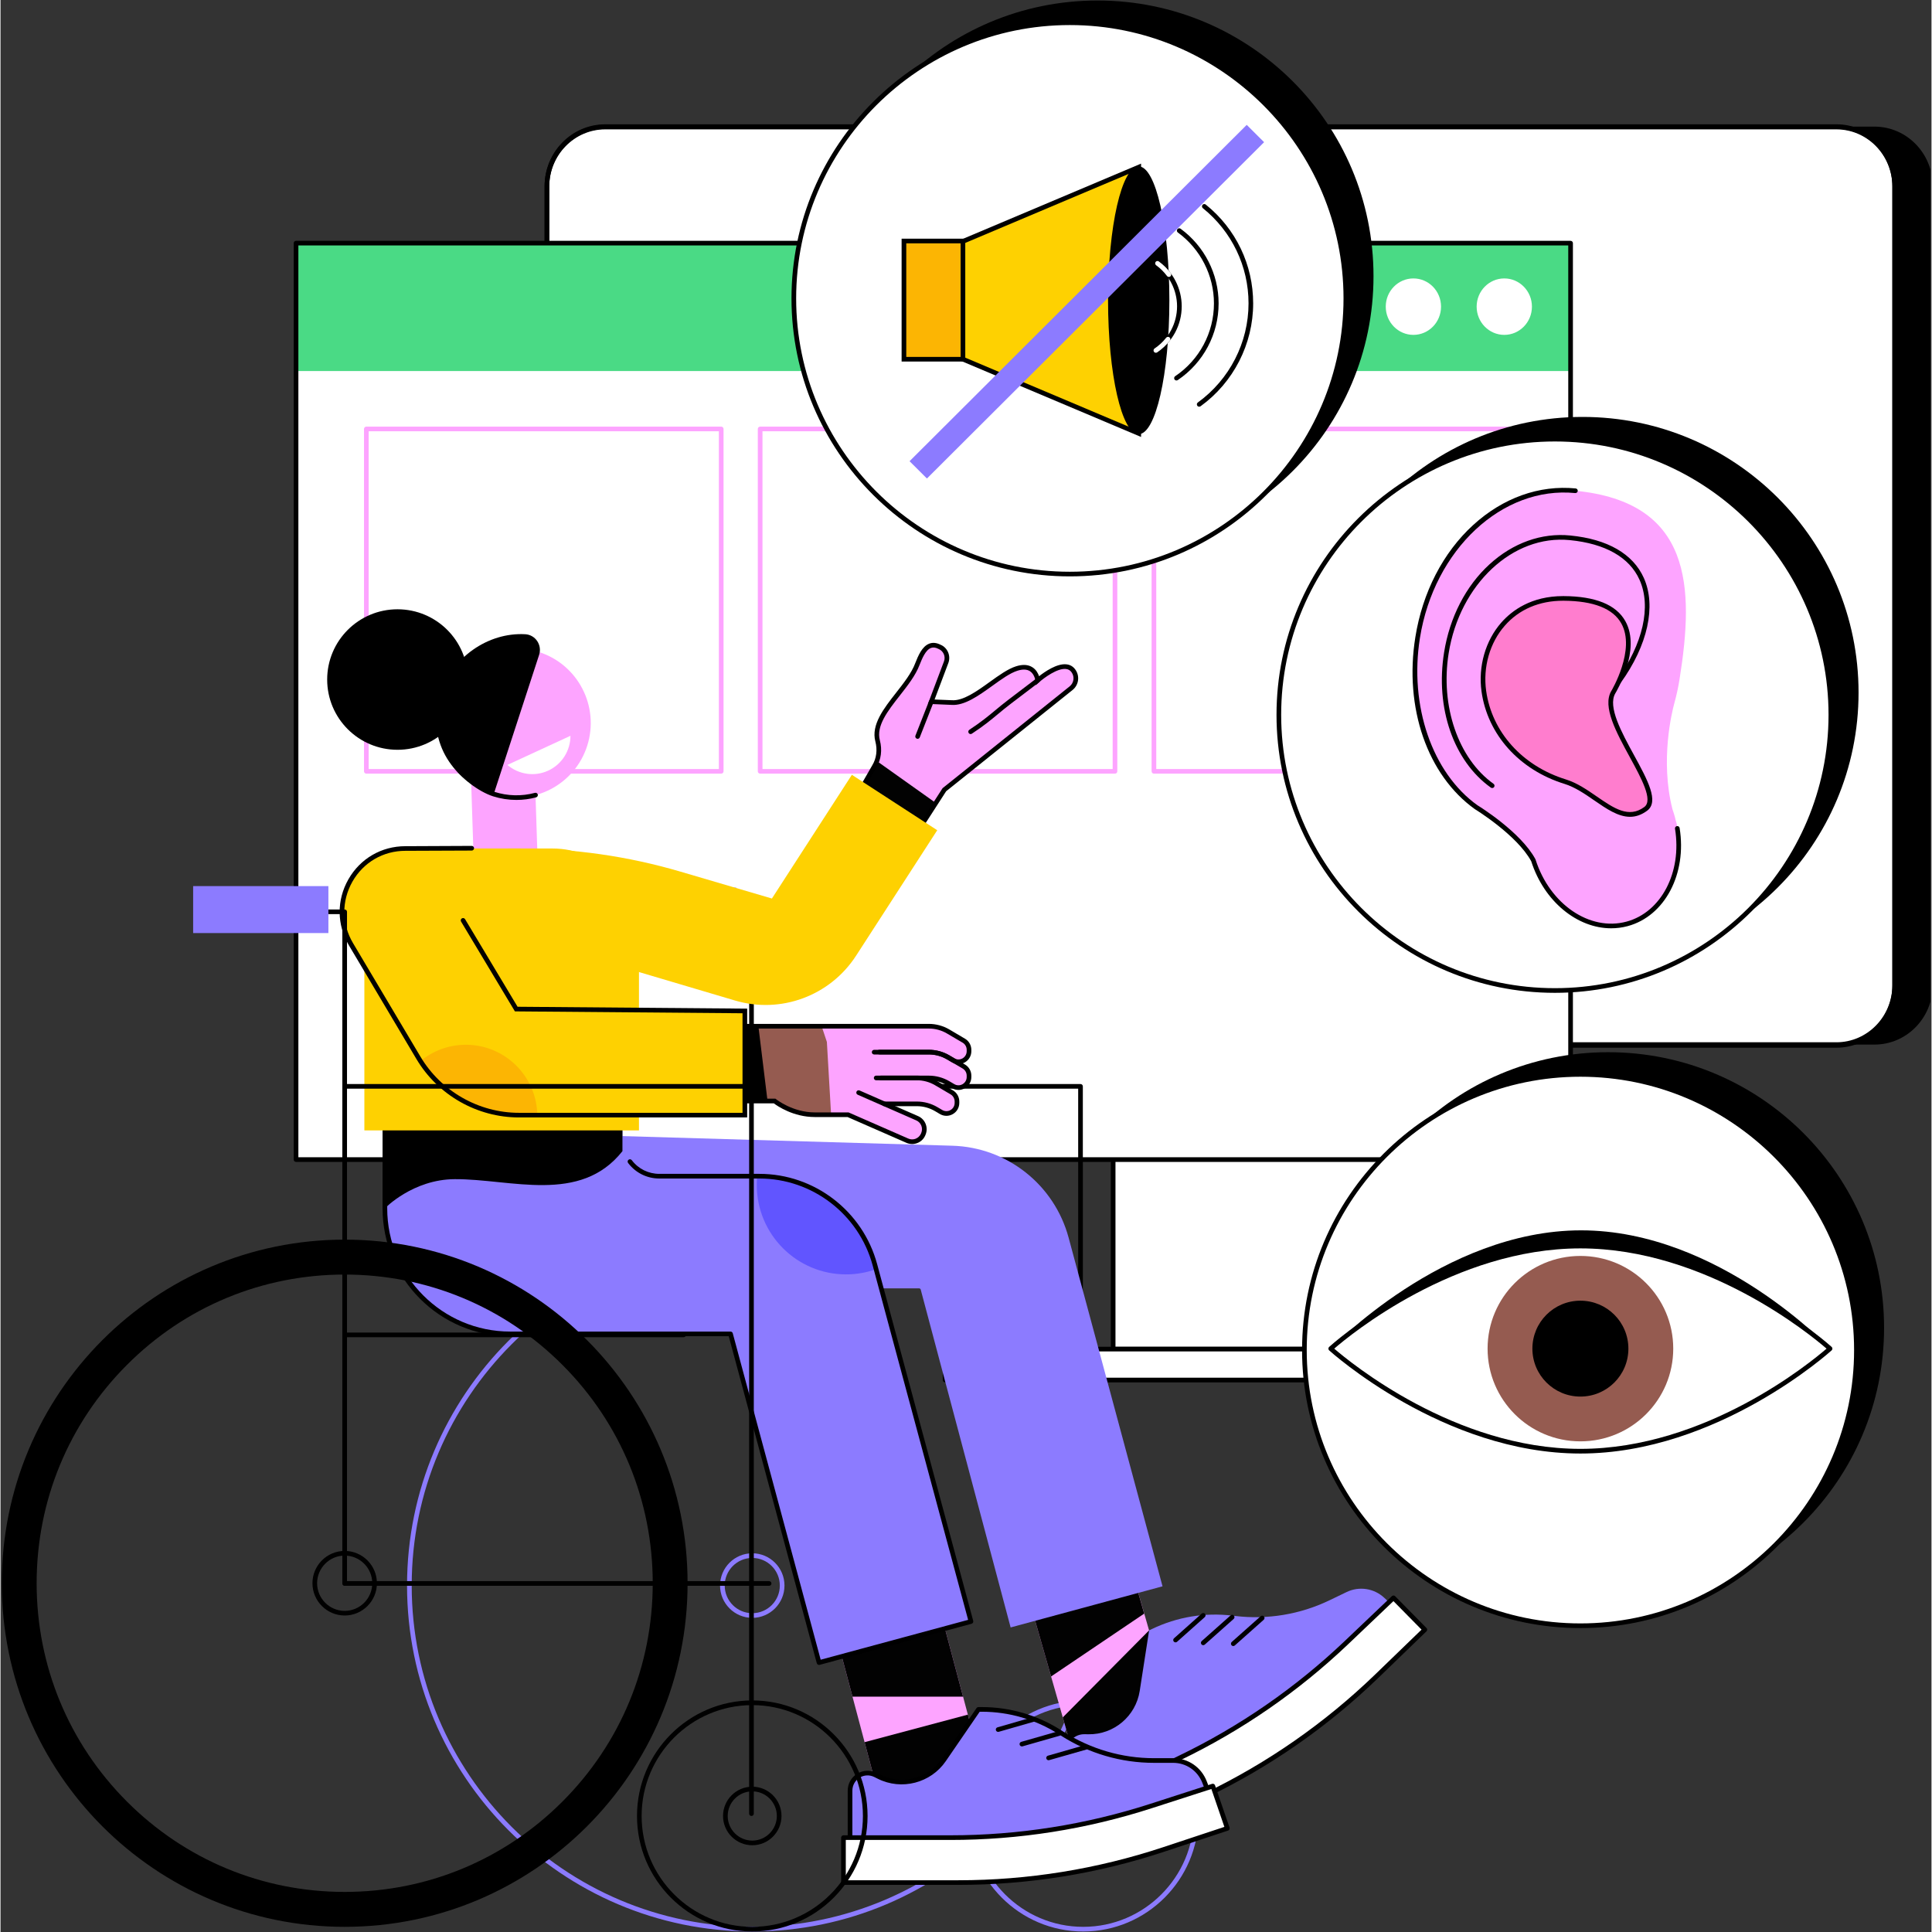 <svg xmlns="http://www.w3.org/2000/svg" xmlns:xlink="http://www.w3.org/1999/xlink" width="300" zoomAndPan="magnify" viewBox="0 0 224.88 225" height="300" preserveAspectRatio="xMidYMid meet" version="1.0"><rect x="0" y="0" width="224.88" height="225" fill="#333333" stroke="none"/><defs><clipPath id="b1af04bac0"><path d="M 210 14 L 224.762 14 L 224.762 122 L 210 122 Z M 210 14 " clip-rule="nonzero"/></clipPath><clipPath id="60f440c98a"><path d="M 47 144 L 128 144 L 128 224.938 L 47 224.938 Z M 47 144 " clip-rule="nonzero"/></clipPath><clipPath id="14d58f1280"><path d="M 112 198 L 140 198 L 140 224.938 L 112 224.938 Z M 112 198 " clip-rule="nonzero"/></clipPath><clipPath id="61e39fc305"><path d="M 0.141 144 L 81 144 L 81 224.938 L 0.141 224.938 Z M 0.141 144 " clip-rule="nonzero"/></clipPath><clipPath id="c0b205f2fe"><path d="M 74 198 L 101 198 L 101 224.938 L 74 224.938 Z M 74 198 " clip-rule="nonzero"/></clipPath><clipPath id="5774a0758e"><path d="M 95 0.059 L 160 0.059 L 160 65 L 95 65 Z M 95 0.059 " clip-rule="nonzero"/></clipPath></defs><path fill="#8c7bff" d="M 132.648 112.961 L 173.309 112.961 L 173.309 157.566 L 169.824 157.566 L 169.344 157.148 L 132.648 157.148 L 132.648 112.961 " fill-opacity="1" fill-rule="nonzero"/><path fill="#ffffff" d="M 129.477 156.984 L 129.477 113.066 L 169.93 113.066 L 169.93 156.984 L 129.477 156.984 " fill-opacity="1" fill-rule="nonzero"/><path fill="#000000" d="M 129.848 156.848 L 169.555 156.848 L 169.555 113.441 L 129.848 113.441 Z M 169.824 157.387 L 129.578 157.387 C 129.43 157.387 129.305 157.266 129.305 157.117 L 129.305 113.172 C 129.305 113.02 129.43 112.898 129.578 112.898 L 169.824 112.898 C 169.977 112.898 170.098 113.02 170.098 113.172 L 170.098 157.117 C 170.098 157.266 169.977 157.387 169.824 157.387 " fill-opacity="1" fill-rule="nonzero"/><path fill="#ffffff" d="M 109.906 160.824 L 109.906 157.012 L 169.98 157.012 L 169.98 160.824 L 109.906 160.824 " fill-opacity="1" fill-rule="nonzero"/><path fill="#000000" d="M 110.281 160.449 L 169.605 160.449 L 169.605 157.387 L 110.281 157.387 Z M 169.879 160.992 L 110.012 160.992 C 109.859 160.992 109.738 160.871 109.738 160.723 L 109.738 157.117 C 109.738 156.969 109.859 156.848 110.012 156.848 L 169.879 156.848 C 170.027 156.848 170.148 156.969 170.148 157.117 L 170.148 160.723 C 170.148 160.871 170.027 160.992 169.879 160.992 " fill-opacity="1" fill-rule="nonzero"/><g clip-path="url(#b1af04bac0)"><path fill="#000000" d="M 218.234 14.746 L 210.941 14.746 L 210.941 121.652 L 218.234 121.652 C 221.984 121.652 225.027 118.551 225.027 114.719 L 225.027 21.68 C 225.027 17.852 221.984 14.746 218.234 14.746 " fill-opacity="1" fill-rule="nonzero"/></g><path fill="#ffffff" d="M 63.637 114.812 L 63.637 21.73 C 63.637 17.902 66.676 14.797 70.426 14.797 L 213.805 14.797 C 217.555 14.797 220.598 17.902 220.598 21.73 L 220.598 114.812 C 220.598 118.641 217.555 121.746 213.805 121.746 L 70.426 121.746 C 66.676 121.746 63.637 118.641 63.637 114.812 " fill-opacity="1" fill-rule="nonzero"/><path fill="#000000" d="M 70.426 15.066 C 66.832 15.066 63.906 18.055 63.906 21.73 L 63.906 114.812 C 63.906 118.484 66.832 121.477 70.426 121.477 L 213.805 121.477 C 217.402 121.477 220.324 118.484 220.324 114.812 L 220.324 21.73 C 220.324 18.055 217.402 15.066 213.805 15.066 Z M 213.805 122.016 L 70.426 122.016 C 66.531 122.016 63.363 118.785 63.363 114.812 L 63.363 21.73 C 63.363 17.758 66.531 14.527 70.426 14.527 L 213.805 14.527 C 217.699 14.527 220.867 17.758 220.867 21.73 L 220.867 114.812 C 220.867 118.785 217.699 122.016 213.805 122.016 " fill-opacity="1" fill-rule="nonzero"/><path fill="#000000" d="M 70.426 15.016 C 66.832 15.016 63.906 18.008 63.906 21.68 L 63.906 114.719 C 63.906 118.395 66.832 121.383 70.426 121.383 L 213.805 121.383 C 217.402 121.383 220.324 118.395 220.324 114.719 L 220.324 21.68 C 220.324 18.008 217.402 15.016 213.805 15.016 Z M 213.805 121.926 L 70.426 121.926 C 66.531 121.926 63.363 118.691 63.363 114.719 L 63.363 21.68 C 63.363 17.707 66.531 14.477 70.426 14.477 L 213.805 14.477 C 217.699 14.477 220.867 17.707 220.867 21.68 L 220.867 114.719 C 220.867 118.691 217.699 121.926 213.805 121.926 " fill-opacity="1" fill-rule="nonzero"/><path fill="#ffffff" d="M 182.848 135.047 L 34.414 135.047 L 34.414 28.316 L 182.848 28.316 L 182.848 135.047 " fill-opacity="1" fill-rule="nonzero"/><path fill="#4ada85" d="M 182.848 43.211 L 34.414 43.211 L 34.414 28.316 L 182.848 28.316 L 182.848 43.211 " fill-opacity="1" fill-rule="nonzero"/><path fill="#ffffff" d="M 178.348 35.711 C 178.348 37.527 176.906 39 175.129 39 C 173.352 39 171.91 37.527 171.91 35.711 C 171.91 33.898 173.352 32.426 175.129 32.426 C 176.906 32.426 178.348 33.898 178.348 35.711 " fill-opacity="1" fill-rule="nonzero"/><path fill="#ffffff" d="M 167.762 35.711 C 167.762 37.527 166.324 39 164.543 39 C 162.766 39 161.324 37.527 161.324 35.711 C 161.324 33.898 162.766 32.426 164.543 32.426 C 166.324 32.426 167.762 33.898 167.762 35.711 " fill-opacity="1" fill-rule="nonzero"/><path fill="#ffffff" d="M 157.18 35.711 C 157.18 37.527 155.738 39 153.961 39 C 152.184 39 150.742 37.527 150.742 35.711 C 150.742 33.898 152.184 32.426 153.961 32.426 C 155.738 32.426 157.18 33.898 157.18 35.711 " fill-opacity="1" fill-rule="nonzero"/><path fill="#000000" d="M 34.688 134.773 L 182.578 134.773 L 182.578 28.586 L 34.688 28.586 Z M 182.848 135.316 L 34.414 135.316 C 34.266 135.316 34.145 135.195 34.145 135.047 L 34.145 28.316 C 34.145 28.168 34.266 28.047 34.414 28.047 L 182.848 28.047 C 183 28.047 183.121 28.168 183.121 28.316 L 183.121 135.047 C 183.121 135.195 183 135.316 182.848 135.316 " fill-opacity="1" fill-rule="nonzero"/><path fill="#fda4ff" d="M 134.598 89.559 L 175.379 89.559 L 175.379 50.227 L 134.598 50.227 Z M 175.652 90.098 L 134.324 90.098 C 134.176 90.098 134.055 89.977 134.055 89.828 L 134.055 49.953 C 134.055 49.805 134.176 49.684 134.324 49.684 L 175.652 49.684 C 175.801 49.684 175.922 49.805 175.922 49.953 L 175.922 89.828 C 175.922 89.977 175.801 90.098 175.652 90.098 " fill-opacity="1" fill-rule="nonzero"/><path fill="#fda4ff" d="M 88.738 89.559 L 129.52 89.559 L 129.52 50.227 L 88.738 50.227 Z M 129.789 90.098 L 88.465 90.098 C 88.316 90.098 88.195 89.977 88.195 89.828 L 88.195 49.953 C 88.195 49.805 88.316 49.684 88.465 49.684 L 129.789 49.684 C 129.941 49.684 130.062 49.805 130.062 49.953 L 130.062 89.828 C 130.062 89.977 129.941 90.098 129.789 90.098 " fill-opacity="1" fill-rule="nonzero"/><path fill="#fda4ff" d="M 42.875 89.559 L 83.66 89.559 L 83.66 50.227 L 42.875 50.227 Z M 83.93 90.098 L 42.605 90.098 C 42.457 90.098 42.332 89.977 42.332 89.828 L 42.332 49.953 C 42.332 49.805 42.457 49.684 42.605 49.684 L 83.93 49.684 C 84.078 49.684 84.203 49.805 84.203 49.953 L 84.203 89.828 C 84.203 89.977 84.078 90.098 83.93 90.098 " fill-opacity="1" fill-rule="nonzero"/><path fill="#8c7bff" d="M 85.684 108.926 L 69.934 108.926 L 69.934 103.371 L 85.684 103.371 L 85.684 108.926 " fill-opacity="1" fill-rule="nonzero"/><g clip-path="url(#60f440c98a)"><path fill="#8c7bff" d="M 87.551 144.91 C 65.68 144.91 47.887 162.738 47.887 184.652 C 47.887 206.57 65.68 224.398 87.551 224.398 C 109.418 224.398 127.211 206.57 127.211 184.652 C 127.211 162.738 109.418 144.91 87.551 144.91 Z M 87.551 224.941 C 65.379 224.941 47.344 206.867 47.344 184.652 C 47.344 162.438 65.379 144.367 87.551 144.367 C 109.719 144.367 127.754 162.438 127.754 184.652 C 127.754 206.867 109.719 224.941 87.551 224.941 " fill-opacity="1" fill-rule="nonzero"/></g><path fill="#8c7bff" d="M 87.551 181.438 C 85.781 181.438 84.34 182.879 84.34 184.652 C 84.34 186.43 85.781 187.871 87.551 187.871 C 89.32 187.871 90.758 186.43 90.758 184.652 C 90.758 182.879 89.32 181.438 87.551 181.438 Z M 87.551 188.414 C 85.48 188.414 83.797 186.727 83.797 184.652 C 83.797 182.582 85.48 180.895 87.551 180.895 C 89.617 180.895 91.301 182.582 91.301 184.652 C 91.301 186.727 89.617 188.414 87.551 188.414 " fill-opacity="1" fill-rule="nonzero"/><path fill="#8c7bff" d="M 126.09 208.621 C 124.516 208.621 123.23 209.906 123.23 211.488 C 123.23 213.066 124.516 214.355 126.09 214.355 C 127.668 214.355 128.949 213.066 128.949 211.488 C 128.949 209.906 127.668 208.621 126.09 208.621 Z M 126.09 214.895 C 124.215 214.895 122.688 213.367 122.688 211.488 C 122.688 209.609 124.215 208.078 126.09 208.078 C 127.965 208.078 129.492 209.609 129.492 211.488 C 129.492 213.367 127.965 214.895 126.09 214.895 " fill-opacity="1" fill-rule="nonzero"/><g clip-path="url(#14d58f1280)"><path fill="#8c7bff" d="M 126.09 198.578 C 118.984 198.578 113.207 204.367 113.207 211.488 C 113.207 218.605 118.984 224.398 126.09 224.398 C 133.195 224.398 138.977 218.605 138.977 211.488 C 138.977 204.367 133.195 198.578 126.09 198.578 Z M 126.09 224.941 C 118.688 224.941 112.664 218.906 112.664 211.488 C 112.664 204.07 118.688 198.031 126.09 198.031 C 133.492 198.031 139.516 204.07 139.516 211.488 C 139.516 218.906 133.492 224.941 126.09 224.941 " fill-opacity="1" fill-rule="nonzero"/></g><path fill="#000000" d="M 125.777 211.477 C 125.625 211.477 125.504 211.355 125.504 211.207 L 125.504 126.789 L 87.453 126.789 C 87.305 126.789 87.184 126.668 87.184 126.52 C 87.184 126.367 87.305 126.246 87.453 126.246 L 125.777 126.246 C 125.926 126.246 126.047 126.367 126.047 126.52 L 126.047 211.207 C 126.047 211.355 125.926 211.477 125.777 211.477 " fill-opacity="1" fill-rule="nonzero"/><path fill="#000000" d="M 87.457 126.52 C 87.309 126.52 87.188 126.398 87.188 126.25 L 87.188 106.723 L 85.742 106.723 C 85.594 106.723 85.473 106.602 85.473 106.449 C 85.473 106.301 85.594 106.18 85.742 106.18 L 87.457 106.18 C 87.609 106.18 87.73 106.301 87.73 106.449 L 87.73 126.25 C 87.73 126.398 87.609 126.52 87.457 126.52 " fill-opacity="1" fill-rule="nonzero"/><path fill="#000000" d="M 89.512 184.68 L 40.102 184.68 C 39.953 184.68 39.832 184.559 39.832 184.41 C 39.832 184.258 39.953 184.137 40.102 184.137 L 89.512 184.137 C 89.66 184.137 89.781 184.258 89.781 184.41 C 89.781 184.559 89.66 184.68 89.512 184.68 " fill-opacity="1" fill-rule="nonzero"/><path fill="#fda4ff" d="M 131.051 180.406 L 119.09 183.844 L 125.301 205.566 L 129.848 210.289 L 138.012 204.742 L 131.051 180.406 " fill-opacity="1" fill-rule="nonzero"/><path fill="#020202" d="M 119.09 183.844 L 122.348 195.242 L 133.191 187.922 L 131.051 180.406 L 119.09 183.844 " fill-opacity="1" fill-rule="nonzero"/><path fill="#020202" d="M 123.711 200.008 L 125.301 205.566 L 129.848 210.289 L 138.012 204.742 L 133.758 189.879 L 123.711 200.008 " fill-opacity="1" fill-rule="nonzero"/><path fill="#8c7bff" d="M 127.379 211.164 L 124.371 204.891 C 123.719 203.523 124.727 201.941 126.242 201.965 L 126.691 201.973 C 129.664 202.023 132.215 199.863 132.672 196.922 L 133.766 189.875 L 134.113 189.707 C 137.02 188.309 140.266 187.77 143.469 188.156 L 143.777 188.195 C 147.539 188.648 151.355 188.016 154.77 186.371 L 156.773 185.406 C 158.23 184.707 159.965 184.973 161.145 186.074 L 161.762 186.648 L 150.871 200.203 L 127.379 211.164 " fill-opacity="1" fill-rule="nonzero"/><path fill="#ffffff" d="M 128.305 214.875 L 140.371 209.07 C 147.699 205.543 154.418 200.863 160.27 195.207 L 165.879 189.789 L 162.227 186.082 L 156.75 191.293 C 150.996 196.77 144.422 201.312 137.266 204.758 L 126.043 210.16 L 128.305 214.875 " fill-opacity="1" fill-rule="nonzero"/><path fill="#000000" d="M 126.406 210.285 L 128.434 214.516 L 140.254 208.828 C 147.566 205.305 154.238 200.656 160.082 195.016 L 165.492 189.785 L 162.219 186.465 L 156.938 191.492 C 151.152 196.996 144.574 201.539 137.383 205 Z M 128.305 215.148 C 128.277 215.148 128.246 215.141 128.215 215.133 C 128.148 215.109 128.094 215.059 128.062 214.992 L 125.797 210.273 C 125.734 210.141 125.793 209.98 125.926 209.914 L 137.148 204.512 C 144.289 201.078 150.82 196.562 156.562 191.098 L 162.039 185.887 C 162.148 185.785 162.316 185.789 162.418 185.895 L 166.07 189.602 C 166.125 189.652 166.152 189.723 166.152 189.793 C 166.148 189.867 166.121 189.934 166.066 189.984 L 160.457 195.406 C 154.574 201.086 147.855 205.766 140.488 209.312 L 128.422 215.121 C 128.387 215.137 128.344 215.148 128.305 215.148 " fill-opacity="1" fill-rule="nonzero"/><path fill="#000000" d="M 136.844 191.27 C 136.77 191.27 136.695 191.238 136.641 191.18 C 136.543 191.066 136.551 190.895 136.664 190.797 L 139.887 187.922 C 140 187.82 140.172 187.832 140.27 187.941 C 140.371 188.055 140.359 188.227 140.25 188.324 L 137.023 191.199 C 136.973 191.246 136.906 191.27 136.844 191.27 " fill-opacity="1" fill-rule="nonzero"/><path fill="#000000" d="M 140.07 191.598 C 139.992 191.598 139.918 191.566 139.867 191.504 C 139.766 191.395 139.777 191.223 139.887 191.121 L 143.254 188.129 C 143.367 188.027 143.539 188.039 143.641 188.152 C 143.738 188.262 143.727 188.434 143.617 188.535 L 140.25 191.527 C 140.195 191.574 140.133 191.598 140.07 191.598 " fill-opacity="1" fill-rule="nonzero"/><path fill="#000000" d="M 143.566 191.699 C 143.492 191.699 143.418 191.668 143.363 191.605 C 143.266 191.496 143.273 191.324 143.387 191.223 L 146.754 188.23 C 146.867 188.133 147.039 188.141 147.137 188.254 C 147.238 188.363 147.227 188.535 147.113 188.637 L 143.746 191.629 C 143.695 191.676 143.629 191.699 143.566 191.699 " fill-opacity="1" fill-rule="nonzero"/><path fill="#fda4ff" d="M 109.34 187.219 L 97.316 190.43 L 103.82 214.891 L 115.848 211.68 L 109.34 187.219 " fill-opacity="1" fill-rule="nonzero"/><path fill="#020202" d="M 97.316 190.43 L 99.219 197.59 L 112.098 197.59 L 109.34 187.219 L 97.316 190.43 " fill-opacity="1" fill-rule="nonzero"/><path fill="#020202" d="M 112.656 199.684 L 100.629 202.895 L 103.82 214.891 L 115.848 211.68 L 112.656 199.684 " fill-opacity="1" fill-rule="nonzero"/><path fill="#8c7bff" d="M 98.938 215.496 L 98.938 208.539 C 98.938 207.02 100.531 206.031 101.887 206.711 L 102.285 206.91 C 104.945 208.242 108.18 207.406 109.863 204.953 L 113.891 199.074 L 114.281 199.074 C 117.504 199.074 120.66 200 123.379 201.734 L 123.645 201.902 C 126.84 203.945 130.551 205.027 134.34 205.027 L 136.562 205.027 C 138.176 205.027 139.625 206.02 140.215 207.527 L 140.52 208.312 L 124.852 215.805 L 98.938 215.496 " fill-opacity="1" fill-rule="nonzero"/><path fill="#000000" d="M 99.207 215.227 L 124.789 215.531 L 140.176 208.176 L 139.961 207.625 C 139.41 206.211 138.078 205.301 136.562 205.301 L 134.34 205.301 C 130.492 205.301 126.742 204.203 123.496 202.129 L 123.234 201.961 C 120.555 200.25 117.457 199.348 114.281 199.348 L 114.035 199.348 L 110.086 205.105 C 108.336 207.66 104.93 208.539 102.164 207.152 L 101.766 206.953 C 101.215 206.676 100.574 206.703 100.051 207.027 C 99.523 207.352 99.207 207.918 99.207 208.539 Z M 124.852 216.074 C 124.848 216.074 124.848 216.074 124.848 216.074 L 98.934 215.77 C 98.785 215.766 98.664 215.645 98.664 215.496 L 98.664 208.539 C 98.664 207.727 99.078 206.992 99.766 206.566 C 100.449 206.145 101.289 206.109 102.008 206.469 L 102.41 206.668 C 104.934 207.934 108.039 207.129 109.637 204.801 L 113.668 198.922 C 113.719 198.848 113.801 198.805 113.891 198.805 L 114.281 198.805 C 117.562 198.805 120.758 199.738 123.527 201.508 L 123.789 201.676 C 126.949 203.691 130.598 204.758 134.34 204.758 L 136.562 204.758 C 138.305 204.758 139.836 205.805 140.469 207.43 L 140.773 208.215 C 140.824 208.344 140.766 208.496 140.637 208.559 L 124.969 216.051 C 124.93 216.066 124.891 216.074 124.852 216.074 " fill-opacity="1" fill-rule="nonzero"/><path fill="#ffffff" d="M 98.168 219.242 L 111.551 219.242 C 119.684 219.242 127.762 217.938 135.48 215.383 L 142.875 212.93 L 141.188 208.004 L 134 210.324 C 126.445 212.766 118.555 214.008 110.617 214.008 L 98.168 214.008 L 98.168 219.242 " fill-opacity="1" fill-rule="nonzero"/><path fill="#000000" d="M 98.441 218.973 L 111.551 218.973 C 119.668 218.973 127.691 217.676 135.395 215.125 L 142.531 212.758 L 141.016 208.344 L 134.082 210.582 C 126.488 213.035 118.594 214.281 110.617 214.281 L 98.441 214.281 Z M 111.551 219.512 L 98.168 219.512 C 98.02 219.512 97.898 219.395 97.898 219.242 L 97.898 214.008 C 97.898 213.859 98.02 213.738 98.168 213.738 L 110.617 213.738 C 118.539 213.738 126.375 212.504 133.914 210.07 L 141.102 207.746 C 141.246 207.703 141.395 207.777 141.441 207.918 L 143.133 212.844 C 143.156 212.91 143.152 212.984 143.121 213.051 C 143.086 213.117 143.031 213.164 142.961 213.188 L 135.562 215.637 C 127.805 218.211 119.727 219.512 111.551 219.512 " fill-opacity="1" fill-rule="nonzero"/><path fill="#000000" d="M 116.184 201.695 C 116.066 201.695 115.957 201.617 115.922 201.5 C 115.879 201.355 115.965 201.203 116.109 201.164 L 120.254 199.969 C 120.402 199.93 120.551 200.012 120.59 200.156 C 120.633 200.301 120.551 200.449 120.406 200.492 L 116.258 201.684 C 116.23 201.691 116.207 201.695 116.184 201.695 " fill-opacity="1" fill-rule="nonzero"/><path fill="#000000" d="M 118.949 203.387 C 118.828 203.387 118.723 203.309 118.688 203.191 C 118.645 203.047 118.73 202.898 118.871 202.855 L 123.203 201.617 C 123.348 201.578 123.496 201.66 123.539 201.805 C 123.578 201.949 123.496 202.098 123.352 202.141 L 119.023 203.379 C 119 203.383 118.973 203.387 118.949 203.387 " fill-opacity="1" fill-rule="nonzero"/><path fill="#000000" d="M 122.059 204.996 C 121.938 204.996 121.832 204.918 121.797 204.801 C 121.754 204.656 121.84 204.508 121.984 204.465 L 126.312 203.227 C 126.457 203.188 126.605 203.27 126.648 203.414 C 126.688 203.559 126.605 203.707 126.461 203.75 L 122.133 204.984 C 122.105 204.992 122.082 204.996 122.059 204.996 " fill-opacity="1" fill-rule="nonzero"/><path fill="#8c7bff" d="M 135.328 184.742 L 124.391 144.141 C 122.73 137.969 117.227 133.617 110.848 133.43 L 50.836 131.68 L 50.836 150.043 L 107.129 150.043 L 117.637 189.531 L 135.328 184.742 " fill-opacity="1" fill-rule="nonzero"/><path fill="#8c7bff" d="M 95.324 193.625 L 113.02 188.84 L 101.832 147.301 C 100.191 141.211 94.676 136.98 88.383 136.98 L 72.43 136.98 L 72.43 128.027 L 44.766 128.027 L 44.766 140.719 C 44.766 148.797 51.297 155.344 59.359 155.344 L 85.016 155.344 L 95.324 193.625 " fill-opacity="1" fill-rule="nonzero"/><path fill="#6155ff" d="M 101.969 147.809 L 101.832 147.301 C 100.191 141.211 94.676 136.98 88.383 136.98 L 88.125 136.98 C 88.09 137.312 88.074 137.652 88.074 137.992 C 88.074 143.75 92.727 148.414 98.473 148.414 C 99.699 148.414 100.875 148.199 101.969 147.809 " fill-opacity="1" fill-rule="nonzero"/><path fill="#000000" d="M 72.43 134.062 L 72.43 128.027 L 44.766 128.027 L 44.766 140.719 C 44.766 140.719 48.016 137.344 52.906 137.324 C 59.449 137.293 67.516 140.281 72.43 134.062 " fill-opacity="1" fill-rule="nonzero"/><path fill="#000000" d="M 95.324 193.895 C 95.277 193.895 95.23 193.883 95.191 193.859 C 95.129 193.824 95.082 193.766 95.062 193.695 L 84.809 155.613 L 59.359 155.613 C 51.16 155.613 44.492 148.934 44.492 140.719 L 44.492 128.027 C 44.492 127.879 44.613 127.758 44.766 127.758 C 44.914 127.758 45.035 127.879 45.035 128.027 L 45.035 140.719 C 45.035 148.633 51.461 155.074 59.359 155.074 L 85.016 155.074 C 85.137 155.074 85.246 155.156 85.277 155.273 L 95.516 193.289 L 112.688 188.648 L 101.57 147.371 C 99.961 141.414 94.539 137.25 88.383 137.25 L 76.727 137.25 C 75.285 137.25 73.961 136.59 73.09 135.441 C 72.996 135.324 73.02 135.152 73.141 135.062 C 73.262 134.973 73.43 134.996 73.52 135.117 C 74.289 136.129 75.457 136.707 76.727 136.707 L 88.383 136.707 C 94.785 136.707 100.426 141.035 102.094 147.23 L 113.281 188.766 C 113.32 188.914 113.234 189.062 113.09 189.102 L 95.398 193.887 C 95.375 193.891 95.352 193.895 95.324 193.895 " fill-opacity="1" fill-rule="nonzero"/><path fill="#fda4ff" d="M 62.617 102.207 L 55.18 102.453 L 54.789 90.418 L 62.227 90.176 L 62.617 102.207 " fill-opacity="1" fill-rule="nonzero"/><path fill="#fda4ff" d="M 68.328 86.844 C 66.875 91.414 62 93.938 57.441 92.477 C 52.883 91.02 50.367 86.137 51.82 81.57 C 53.277 77 58.148 74.477 62.707 75.934 C 67.266 77.395 69.781 82.277 68.328 86.844 " fill-opacity="1" fill-rule="nonzero"/><path fill="#ffffff" d="M 59.031 89.082 C 60.312 90.176 62.156 90.496 63.785 89.746 C 65.418 88.992 66.375 87.379 66.375 85.691 L 59.031 89.082 " fill-opacity="1" fill-rule="nonzero"/><path fill="#000000" d="M 60.078 93.16 C 59.164 93.16 58.246 93.02 57.359 92.738 C 55.676 92.195 53.535 90.566 52.594 89.098 C 52.512 88.973 52.551 88.805 52.676 88.727 C 52.801 88.645 52.969 88.68 53.051 88.809 C 54.012 90.301 56.141 91.777 57.523 92.219 C 59.059 92.711 60.688 92.75 62.234 92.336 C 62.383 92.297 62.531 92.383 62.57 92.527 C 62.605 92.672 62.52 92.82 62.375 92.859 C 61.625 93.062 60.852 93.16 60.078 93.16 " fill-opacity="1" fill-rule="nonzero"/><path fill="#000000" d="M 62.73 76.25 C 63.09 75.117 62.297 73.93 61.113 73.863 C 56.773 73.617 52.539 76.582 51.168 80.891 C 49.562 85.938 52.383 90.902 57.441 92.477 C 57.445 92.477 62.73 76.25 62.73 76.25 " fill-opacity="1" fill-rule="nonzero"/><path fill="#000000" d="M 54.426 79.141 C 54.426 74.621 50.758 70.957 46.234 70.957 C 41.711 70.957 38.043 74.621 38.043 79.141 C 38.043 83.66 41.711 87.32 46.234 87.32 C 50.758 87.32 54.426 83.66 54.426 79.141 " fill-opacity="1" fill-rule="nonzero"/><path fill="#fda4ff" d="M 100.117 92.121 L 101.758 89.262 C 102.305 88.367 102.41 87.293 102.145 86.277 C 101.371 83.332 105.637 80.371 106.777 77.348 C 107.207 76.273 107.867 74.574 109.344 75.324 C 110.051 75.609 110.398 76.406 110.129 77.121 L 108.395 81.719 L 110.773 81.816 C 113.148 82 116.129 78.562 118.348 77.855 C 120.57 77.148 120.789 79.238 120.789 79.238 C 120.789 79.238 123.863 76.5 124.973 78.164 C 125.41 78.797 125.285 79.66 124.684 80.141 L 109.922 91.969 L 107.406 95.648 L 100.117 92.121 " fill-opacity="1" fill-rule="nonzero"/><path fill="#020202" d="M 106.77 96.859 L 108.883 93.484 L 102.059 88.633 C 101.98 88.848 101.883 89.062 101.758 89.262 L 100.117 92.121 L 106.77 96.859 " fill-opacity="1" fill-rule="nonzero"/><path fill="#000000" d="M 112.98 85.488 C 112.891 85.488 112.805 85.445 112.754 85.367 C 112.672 85.242 112.703 85.07 112.832 84.988 C 114.191 84.094 114.988 83.434 115.832 82.734 C 116.301 82.34 116.793 81.938 117.391 81.48 L 120.637 79.012 C 120.758 78.922 120.93 78.945 121.02 79.062 C 121.109 79.18 121.086 79.352 120.969 79.441 L 117.723 81.91 C 117.129 82.359 116.645 82.762 116.18 83.148 C 115.324 83.859 114.516 84.531 113.129 85.441 C 113.082 85.473 113.031 85.488 112.98 85.488 " fill-opacity="1" fill-rule="nonzero"/><path fill="#000000" d="M 106.805 86.043 C 106.77 86.043 106.738 86.035 106.707 86.023 C 106.566 85.969 106.496 85.809 106.551 85.672 L 108.141 81.621 C 108.195 81.48 108.355 81.414 108.496 81.465 C 108.633 81.523 108.703 81.68 108.648 81.816 L 107.055 85.871 C 107.016 85.977 106.91 86.043 106.805 86.043 " fill-opacity="1" fill-rule="nonzero"/><path fill="#000000" d="M 100.473 92.043 L 106.695 96.473 L 109.719 91.781 L 109.754 91.758 L 124.516 79.93 C 125 79.539 125.105 78.832 124.75 78.316 C 124.59 78.078 124.379 77.945 124.098 77.91 C 123.09 77.781 121.5 78.969 120.969 79.441 L 120.578 79.793 L 120.52 79.266 C 120.52 79.258 120.43 78.52 119.891 78.168 C 119.531 77.938 119.043 77.918 118.43 78.113 C 117.566 78.387 116.57 79.105 115.512 79.867 C 113.914 81.016 112.262 82.203 110.754 82.09 L 108.008 81.973 L 109.875 77.023 C 110.09 76.453 109.809 75.805 109.242 75.574 C 108.898 75.398 108.613 75.367 108.359 75.461 C 107.727 75.703 107.328 76.695 107.039 77.418 L 107.027 77.445 C 106.574 78.652 105.641 79.844 104.734 81 C 103.312 82.816 101.969 84.535 102.406 86.207 C 102.703 87.34 102.555 88.473 101.992 89.402 Z M 106.844 97.242 L 99.758 92.199 L 101.523 89.129 C 102.016 88.32 102.141 87.332 101.883 86.344 C 101.375 84.41 102.863 82.508 104.309 80.664 C 105.188 79.543 106.098 78.383 106.523 77.25 L 106.535 77.219 C 106.863 76.398 107.309 75.277 108.168 74.957 C 108.566 74.805 109.004 74.848 109.469 75.082 C 110.281 75.41 110.703 76.371 110.383 77.215 L 108.781 81.465 L 110.785 81.547 C 112.102 81.645 113.676 80.52 115.195 79.426 C 116.289 78.641 117.32 77.898 118.266 77.598 C 119.043 77.352 119.688 77.391 120.188 77.719 C 120.617 77.996 120.84 78.426 120.949 78.754 C 121.602 78.238 123.047 77.227 124.168 77.371 C 124.605 77.426 124.949 77.645 125.199 78.016 C 125.711 78.758 125.562 79.785 124.855 80.352 L 110.129 92.148 L 106.844 97.242 " fill-opacity="1" fill-rule="nonzero"/><path fill="#fda4ff" d="M 99.094 126.875 L 107.062 130.363 C 107.594 130.598 107.84 131.219 107.605 131.754 L 107.309 132.434 C 107.074 132.969 106.453 133.215 105.918 132.98 L 97.953 129.492 L 99.094 126.875 " fill-opacity="1" fill-rule="nonzero"/><path fill="#fda4ff" d="M 101.68 119.516 L 89.328 119.516 C 89.328 119.516 89.301 124.758 89.328 125.273 C 89.457 127.73 91.535 129.82 94.168 129.82 L 101.949 129.82 L 101.68 119.516 " fill-opacity="1" fill-rule="nonzero"/><path fill="#fda4ff" d="M 108.961 126.148 L 110.781 127.219 C 111.16 127.438 111.391 127.844 111.391 128.281 L 111.391 128.441 C 111.391 129.395 110.359 129.988 109.539 129.504 L 108.961 129.164 C 108.281 128.766 107.504 128.555 106.715 128.555 L 100.453 128.555 L 100.453 125.535 L 106.715 125.535 C 107.504 125.535 108.281 125.746 108.961 126.148 " fill-opacity="1" fill-rule="nonzero"/><path fill="#fda4ff" d="M 110.359 123.133 L 112.184 124.203 C 112.559 124.426 112.789 124.832 112.789 125.266 L 112.789 125.43 C 112.789 126.383 111.758 126.973 110.938 126.492 L 110.359 126.152 C 109.68 125.75 108.906 125.543 108.117 125.543 L 101.016 125.543 L 101.016 122.523 L 108.117 122.523 C 108.906 122.523 109.68 122.734 110.359 123.133 " fill-opacity="1" fill-rule="nonzero"/><path fill="#fda4ff" d="M 110.359 120.125 L 112.184 121.195 C 112.559 121.418 112.789 121.82 112.789 122.262 L 112.789 122.422 C 112.789 123.371 111.758 123.965 110.938 123.484 L 110.359 123.145 C 109.68 122.746 108.906 122.535 108.117 122.535 L 101.016 122.535 L 101.016 119.516 L 108.117 119.516 C 108.906 119.516 109.68 119.727 110.359 120.125 " fill-opacity="1" fill-rule="nonzero"/><path fill="#955b50" d="M 80.719 119.516 L 95.629 119.516 L 96.238 121.344 L 96.73 129.82 L 94.922 129.82 C 91.762 129.82 90.148 128.227 90.148 128.227 L 80.719 128.227 L 80.719 119.516 " fill-opacity="1" fill-rule="nonzero"/><path fill="#000000" d="M 88.262 119.516 L 80.719 119.516 L 80.719 128.227 L 89.328 128.227 L 88.262 119.516 " fill-opacity="1" fill-rule="nonzero"/><path fill="#000000" d="M 110.16 129.949 C 109.898 129.949 109.637 129.879 109.398 129.738 L 108.824 129.398 C 108.184 129.023 107.457 128.824 106.715 128.824 L 102.93 128.824 C 102.777 128.824 102.656 128.703 102.656 128.555 C 102.656 128.406 102.777 128.285 102.93 128.285 L 106.715 128.285 C 107.555 128.285 108.375 128.508 109.098 128.93 L 109.676 129.27 C 109.973 129.445 110.336 129.449 110.633 129.277 C 110.938 129.105 111.117 128.793 111.117 128.441 L 111.117 128.281 C 111.117 127.941 110.938 127.621 110.645 127.449 L 108.824 126.379 C 108.184 126.004 107.457 125.809 106.715 125.809 L 101.977 125.809 C 101.828 125.809 101.707 125.688 101.707 125.535 C 101.707 125.387 101.828 125.266 101.977 125.266 L 106.715 125.266 C 107.555 125.266 108.375 125.488 109.098 125.914 L 110.922 126.984 C 111.379 127.254 111.66 127.75 111.66 128.281 L 111.66 128.441 C 111.66 128.988 111.379 129.477 110.902 129.75 C 110.672 129.883 110.414 129.949 110.16 129.949 " fill-opacity="1" fill-rule="nonzero"/><path fill="#000000" d="M 111.562 126.934 C 111.301 126.934 111.039 126.863 110.801 126.727 L 110.223 126.387 C 109.586 126.012 108.859 125.812 108.117 125.812 L 102.504 125.812 C 102.352 125.812 102.23 125.691 102.23 125.543 C 102.23 125.391 102.352 125.27 102.504 125.27 L 108.117 125.27 C 108.953 125.27 109.777 125.496 110.5 125.918 L 111.078 126.258 C 111.375 126.434 111.734 126.438 112.035 126.266 C 112.34 126.09 112.52 125.777 112.52 125.43 L 112.52 125.266 C 112.52 124.926 112.34 124.609 112.047 124.438 L 110.223 123.367 C 109.586 122.992 108.859 122.793 108.117 122.793 L 102.348 122.793 C 102.199 122.793 102.078 122.672 102.078 122.523 C 102.078 122.371 102.199 122.254 102.348 122.254 L 108.117 122.254 C 108.953 122.254 109.777 122.477 110.5 122.898 L 112.32 123.973 C 112.777 124.238 113.062 124.734 113.062 125.266 L 113.062 125.43 C 113.062 125.977 112.777 126.465 112.305 126.734 C 112.07 126.867 111.816 126.934 111.562 126.934 " fill-opacity="1" fill-rule="nonzero"/><path fill="#000000" d="M 106.172 133.234 C 105.945 133.234 105.719 133.188 105.504 133.094 L 98.648 130.09 L 94.832 130.09 C 92.32 130.09 90.461 128.797 90.059 128.496 L 80.449 128.496 L 80.449 119.242 L 108.117 119.242 C 108.953 119.242 109.777 119.469 110.5 119.891 L 112.32 120.965 C 112.777 121.23 113.062 121.73 113.062 122.262 L 113.062 122.422 C 113.062 122.969 112.777 123.453 112.305 123.727 C 111.832 123.996 111.27 123.992 110.801 123.719 L 110.223 123.379 C 109.586 123.004 108.859 122.805 108.117 122.805 L 101.742 122.805 C 101.594 122.805 101.473 122.684 101.473 122.535 C 101.473 122.383 101.594 122.262 101.742 122.262 L 108.117 122.262 C 108.953 122.262 109.777 122.488 110.5 122.91 L 111.078 123.25 C 111.375 123.426 111.734 123.43 112.035 123.258 C 112.34 123.082 112.52 122.77 112.52 122.422 L 112.52 122.262 C 112.52 121.918 112.34 121.602 112.047 121.43 L 110.223 120.359 C 109.586 119.984 108.859 119.785 108.117 119.785 L 80.992 119.785 L 80.992 127.953 L 90.246 127.953 L 90.324 128.012 C 90.34 128.027 92.25 129.551 94.836 129.551 L 98.762 129.551 L 105.723 132.598 C 105.996 132.719 106.301 132.723 106.574 132.617 C 106.855 132.504 107.074 132.293 107.195 132.02 L 107.223 131.953 C 107.469 131.387 107.211 130.727 106.645 130.48 L 99.828 127.492 C 99.688 127.434 99.625 127.273 99.688 127.137 C 99.746 127 99.906 126.938 100.043 126.996 L 106.863 129.984 C 107.703 130.348 108.086 131.332 107.719 132.172 L 107.691 132.238 C 107.516 132.645 107.188 132.957 106.773 133.117 C 106.578 133.195 106.375 133.234 106.172 133.234 " fill-opacity="1" fill-rule="nonzero"/><path fill="#fed101" d="M 99.148 90.234 L 89.836 104.641 L 79.137 101.496 C 73.078 99.719 66.797 98.816 60.484 98.816 L 59.094 98.816 L 59.094 111.914 L 70.004 111.914 L 85.539 116.52 C 90.875 118.105 96.613 115.977 99.641 111.297 L 109.09 96.688 L 99.148 90.234 " fill-opacity="1" fill-rule="nonzero"/><path fill="#fed101" d="M 74.355 131.648 L 42.375 131.648 L 42.375 108.93 C 42.375 103.344 46.91 98.816 52.5 98.816 L 64.277 98.816 C 69.844 98.816 74.355 103.324 74.355 108.883 L 74.355 131.648 " fill-opacity="1" fill-rule="nonzero"/><path fill="#fed101" d="M 86.684 117.734 L 60.062 117.516 L 53.871 107.188 L 53.871 98.816 L 47.148 98.816 C 41.434 98.816 37.895 105.051 40.816 109.973 L 48.672 123.199 C 51.129 127.332 55.574 129.867 60.375 129.867 L 86.684 129.867 L 86.684 117.734 " fill-opacity="1" fill-rule="nonzero"/><path fill="#fcb503" d="M 62.516 129.867 C 62.438 125.328 58.742 121.672 54.195 121.672 C 52.188 121.672 50.348 122.387 48.91 123.57 C 51.406 127.48 55.723 129.867 60.375 129.867 L 62.516 129.867 " fill-opacity="1" fill-rule="nonzero"/><path fill="#000000" d="M 86.957 130.137 L 60.375 130.137 C 55.504 130.137 50.93 127.531 48.438 123.336 L 40.582 110.109 C 39.156 107.707 39.133 104.828 40.516 102.402 C 41.895 99.988 44.371 98.547 47.148 98.547 L 54.875 98.512 C 54.875 98.512 54.879 98.512 54.879 98.512 C 55.027 98.512 55.148 98.633 55.148 98.781 C 55.148 98.934 55.027 99.055 54.879 99.055 L 47.148 99.086 C 44.57 99.086 42.266 100.426 40.988 102.668 C 39.703 104.922 39.727 107.602 41.051 109.832 L 48.906 123.059 C 51.301 127.09 55.695 129.598 60.375 129.598 L 86.414 129.598 L 86.414 118.004 L 59.906 117.785 L 53.637 107.328 C 53.559 107.199 53.602 107.031 53.73 106.953 C 53.859 106.879 54.023 106.918 54.102 107.047 L 60.215 117.246 L 86.957 117.465 L 86.957 130.137 " fill-opacity="1" fill-rule="nonzero"/><path fill="#000000" d="M 40.082 184.68 C 39.934 184.68 39.809 184.562 39.809 184.41 L 39.809 106.461 L 38.184 106.461 C 38.035 106.461 37.914 106.34 37.914 106.191 C 37.914 106.043 38.035 105.918 38.184 105.918 L 40.082 105.918 C 40.23 105.918 40.352 106.043 40.352 106.191 L 40.352 184.41 C 40.352 184.562 40.23 184.68 40.082 184.68 " fill-opacity="1" fill-rule="nonzero"/><path fill="#8c7bff" d="M 38.184 108.664 L 22.434 108.664 L 22.434 103.195 L 38.184 103.195 L 38.184 108.664 " fill-opacity="1" fill-rule="nonzero"/><path fill="#000000" d="M 79.562 155.73 L 40.102 155.73 C 39.953 155.73 39.832 155.609 39.832 155.461 C 39.832 155.309 39.953 155.188 40.102 155.188 L 79.562 155.188 C 79.711 155.188 79.832 155.309 79.832 155.461 C 79.832 155.609 79.711 155.73 79.562 155.73 " fill-opacity="1" fill-rule="nonzero"/><path fill="#000000" d="M 87.453 211.488 C 87.305 211.488 87.184 211.363 87.184 211.215 L 87.184 126.789 L 40.102 126.789 C 39.953 126.789 39.832 126.668 39.832 126.52 C 39.832 126.367 39.953 126.246 40.102 126.246 L 87.453 126.246 C 87.605 126.246 87.727 126.367 87.727 126.52 L 87.727 211.215 C 87.727 211.363 87.605 211.488 87.453 211.488 " fill-opacity="1" fill-rule="nonzero"/><path fill="#000000" d="M 40.082 181.164 C 38.312 181.164 36.871 182.609 36.871 184.383 C 36.871 186.156 38.312 187.602 40.082 187.602 C 41.852 187.602 43.293 186.156 43.293 184.383 C 43.293 182.609 41.852 181.164 40.082 181.164 Z M 40.082 188.141 C 38.012 188.141 36.328 186.453 36.328 184.383 C 36.328 182.309 38.012 180.621 40.082 180.621 C 42.152 180.621 43.836 182.309 43.836 184.383 C 43.836 186.453 42.152 188.141 40.082 188.141 " fill-opacity="1" fill-rule="nonzero"/><g clip-path="url(#61e39fc305)"><path fill="#000000" d="M 40.082 144.367 C 18.027 144.367 0.148 162.281 0.148 184.383 C 0.148 206.484 18.027 224.398 40.082 224.398 C 62.137 224.398 80.016 206.484 80.016 184.383 C 80.016 162.281 62.137 144.367 40.082 144.367 Z M 40.082 148.434 C 49.664 148.434 58.672 152.172 65.449 158.965 C 72.227 165.754 75.957 174.781 75.957 184.383 C 75.957 193.984 72.227 203.012 65.449 209.801 C 58.672 216.59 49.664 220.332 40.082 220.332 C 30.5 220.332 21.488 216.59 14.715 209.801 C 7.938 203.012 4.207 193.984 4.207 184.383 C 4.207 174.781 7.938 165.754 14.715 158.965 C 21.488 152.172 30.5 148.434 40.082 148.434 " fill-opacity="1" fill-rule="nonzero"/></g><path fill="#000000" d="M 87.551 208.621 C 85.973 208.621 84.688 209.906 84.688 211.488 C 84.688 213.066 85.973 214.355 87.551 214.355 C 89.125 214.355 90.41 213.066 90.41 211.488 C 90.41 209.906 89.125 208.621 87.551 208.621 Z M 87.551 214.898 C 85.672 214.898 84.145 213.367 84.145 211.488 C 84.145 209.605 85.672 208.078 87.551 208.078 C 89.426 208.078 90.953 209.605 90.953 211.488 C 90.953 213.367 89.426 214.898 87.551 214.898 " fill-opacity="1" fill-rule="nonzero"/><g clip-path="url(#c0b205f2fe)"><path fill="#000000" d="M 87.551 198.578 C 80.445 198.578 74.664 204.367 74.664 211.488 C 74.664 218.605 80.445 224.398 87.551 224.398 C 94.652 224.398 100.434 218.605 100.434 211.488 C 100.434 204.367 94.652 198.578 87.551 198.578 Z M 87.551 224.941 C 80.145 224.941 74.125 218.906 74.125 211.488 C 74.125 204.07 80.145 198.031 87.551 198.031 C 94.953 198.031 100.977 204.07 100.977 211.488 C 100.977 218.906 94.953 224.941 87.551 224.941 " fill-opacity="1" fill-rule="nonzero"/></g><g clip-path="url(#5774a0758e)"><path fill="#000000" d="M 159.898 32.164 C 159.898 14.434 145.508 0.059 127.758 0.059 C 110.004 0.059 95.609 14.434 95.609 32.164 C 95.609 49.895 110.004 64.27 127.758 64.27 C 145.508 64.27 159.898 49.895 159.898 32.164 " fill-opacity="1" fill-rule="nonzero"/></g><path fill="#ffffff" d="M 156.676 34.75 C 156.676 17.02 142.285 2.648 124.531 2.648 C 106.777 2.648 92.387 17.02 92.387 34.75 C 92.387 52.48 106.777 66.855 124.531 66.855 C 142.285 66.855 156.676 52.48 156.676 34.75 " fill-opacity="1" fill-rule="nonzero"/><path fill="#000000" d="M 124.531 2.918 C 106.957 2.918 92.66 17.199 92.66 34.75 C 92.66 52.305 106.957 66.586 124.531 66.586 C 142.105 66.586 156.406 52.305 156.406 34.75 C 156.406 17.199 142.105 2.918 124.531 2.918 Z M 124.531 67.125 C 106.656 67.125 92.117 52.602 92.117 34.75 C 92.117 16.898 106.656 2.375 124.531 2.375 C 142.406 2.375 156.945 16.898 156.945 34.75 C 156.945 52.602 142.406 67.125 124.531 67.125 " fill-opacity="1" fill-rule="nonzero"/><path fill="#fed101" d="M 107.527 39.902 L 132.555 50.477 L 132.555 19.461 L 107.527 30.035 L 107.527 39.902 " fill-opacity="1" fill-rule="nonzero"/><path fill="#000000" d="M 107.797 39.727 L 132.285 50.07 L 132.285 19.871 L 107.797 30.215 Z M 132.828 50.887 L 107.254 40.086 L 107.254 29.855 L 107.422 29.785 L 132.828 19.055 L 132.828 50.887 " fill-opacity="1" fill-rule="nonzero"/><path fill="#000000" d="M 128.984 34.969 C 128.984 43.582 130.582 50.562 132.555 50.562 C 134.527 50.562 136.125 43.582 136.125 34.969 C 136.125 26.359 134.527 19.379 132.555 19.379 C 130.582 19.379 128.984 26.359 128.984 34.969 " fill-opacity="1" fill-rule="nonzero"/><path fill="#fcb503" d="M 105.211 41.836 L 112.082 41.836 L 112.082 28.066 L 105.211 28.066 L 105.211 41.836 " fill-opacity="1" fill-rule="nonzero"/><path fill="#000000" d="M 105.484 41.566 L 111.812 41.566 L 111.812 28.34 L 105.484 28.34 Z M 112.355 42.105 L 104.941 42.105 L 104.941 27.797 L 112.355 27.797 L 112.355 42.105 " fill-opacity="1" fill-rule="nonzero"/><path fill="#000000" d="M 136.953 44.309 C 136.863 44.309 136.777 44.27 136.727 44.191 C 136.641 44.066 136.676 43.898 136.801 43.812 C 139.629 41.906 141.316 38.738 141.316 35.336 C 141.316 32.086 139.746 28.996 137.109 27.074 C 136.988 26.988 136.965 26.816 137.051 26.695 C 137.141 26.574 137.309 26.551 137.43 26.637 C 140.203 28.66 141.859 31.91 141.859 35.336 C 141.859 38.918 140.082 42.254 137.105 44.262 C 137.055 44.293 137.004 44.309 136.953 44.309 " fill-opacity="1" fill-rule="nonzero"/><path fill="#000000" d="M 134.551 41.082 C 134.465 41.082 134.379 41.039 134.328 40.965 C 134.242 40.84 134.277 40.672 134.398 40.586 C 136.039 39.484 137.02 37.645 137.02 35.672 C 137.02 33.789 136.105 32 134.578 30.887 C 134.461 30.797 134.434 30.629 134.52 30.508 C 134.609 30.387 134.781 30.359 134.898 30.449 C 136.566 31.664 137.562 33.617 137.562 35.672 C 137.562 37.824 136.492 39.832 134.703 41.039 C 134.656 41.066 134.602 41.082 134.551 41.082 " fill-opacity="1" fill-rule="nonzero"/><path fill="#000000" d="M 139.598 47.363 C 139.512 47.363 139.43 47.324 139.379 47.254 C 139.289 47.133 139.316 46.961 139.438 46.875 C 143.137 44.199 145.344 39.887 145.344 35.336 C 145.344 31.008 143.402 26.965 140.023 24.242 C 139.906 24.148 139.891 23.98 139.984 23.863 C 140.078 23.746 140.25 23.727 140.363 23.824 C 143.875 26.645 145.883 30.844 145.883 35.336 C 145.883 40.059 143.594 44.539 139.758 47.312 C 139.707 47.348 139.652 47.363 139.598 47.363 " fill-opacity="1" fill-rule="nonzero"/><path fill="#ffffff" d="M 136.066 32.25 C 135.984 32.25 135.902 32.211 135.848 32.141 C 135.492 31.664 135.066 31.238 134.578 30.887 C 134.461 30.797 134.434 30.629 134.52 30.508 C 134.609 30.387 134.781 30.359 134.898 30.449 C 135.43 30.836 135.895 31.297 136.285 31.82 C 136.375 31.938 136.348 32.109 136.227 32.199 C 136.18 32.234 136.121 32.25 136.066 32.25 " fill-opacity="1" fill-rule="nonzero"/><path fill="#ffffff" d="M 134.551 41.082 C 134.465 41.082 134.379 41.039 134.328 40.965 C 134.242 40.84 134.277 40.672 134.398 40.586 C 134.914 40.242 135.367 39.82 135.75 39.332 C 135.844 39.215 136.016 39.195 136.133 39.285 C 136.25 39.379 136.27 39.551 136.18 39.668 C 135.762 40.199 135.262 40.66 134.703 41.039 C 134.656 41.066 134.602 41.082 134.551 41.082 " fill-opacity="1" fill-rule="nonzero"/><path fill="#8c7bff" d="M 105.867 53.711 L 107.891 55.727 L 147.156 16.559 L 145.133 14.543 L 105.867 53.711 " fill-opacity="1" fill-rule="nonzero"/><path fill="#000000" d="M 219.359 154.641 C 219.359 136.91 204.969 122.539 187.219 122.539 C 169.465 122.539 155.07 136.91 155.07 154.641 C 155.07 172.375 169.465 186.746 187.219 186.746 C 204.969 186.746 219.359 172.375 219.359 154.641 " fill-opacity="1" fill-rule="nonzero"/><path fill="#ffffff" d="M 216.137 157.23 C 216.137 139.496 201.746 125.125 183.992 125.125 C 166.242 125.125 151.848 139.496 151.848 157.23 C 151.848 174.961 166.242 189.332 183.992 189.332 C 201.746 189.332 216.137 174.961 216.137 157.23 " fill-opacity="1" fill-rule="nonzero"/><path fill="#000000" d="M 183.992 125.395 C 166.418 125.395 152.121 139.676 152.121 157.23 C 152.121 174.781 166.418 189.062 183.992 189.062 C 201.566 189.062 215.867 174.781 215.867 157.23 C 215.867 139.676 201.566 125.395 183.992 125.395 Z M 183.992 189.605 C 166.117 189.605 151.578 175.082 151.578 157.23 C 151.578 139.379 166.117 124.855 183.992 124.855 C 201.867 124.855 216.406 139.379 216.406 157.23 C 216.406 175.082 201.867 189.605 183.992 189.605 " fill-opacity="1" fill-rule="nonzero"/><path fill="#000000" d="M 213.07 157.062 C 213.07 157.062 200.051 169.008 183.992 169.008 C 167.934 169.008 154.914 157.062 154.914 157.062 C 154.914 157.062 168.016 143.285 184.074 143.285 C 200.133 143.285 213.07 157.062 213.07 157.062 " fill-opacity="1" fill-rule="nonzero"/><path fill="#ffffff" d="M 213.07 157.062 C 213.07 157.062 200.051 169.008 183.992 169.008 C 167.934 169.008 154.914 157.062 154.914 157.062 C 154.914 157.062 167.934 145.113 183.992 145.113 C 200.051 145.113 213.07 157.062 213.07 157.062 " fill-opacity="1" fill-rule="nonzero"/><path fill="#000000" d="M 155.324 157.062 C 157.121 158.617 169.367 168.734 183.992 168.734 C 198.617 168.734 210.863 158.617 212.66 157.062 C 210.863 155.504 198.617 145.387 183.992 145.387 C 169.363 145.387 157.121 155.504 155.324 157.062 Z M 183.992 169.277 C 168.012 169.277 154.863 157.379 154.73 157.262 C 154.676 157.211 154.645 157.137 154.645 157.062 C 154.645 156.984 154.676 156.914 154.73 156.863 C 154.863 156.742 168.012 144.844 183.992 144.844 C 199.973 144.844 213.121 156.742 213.254 156.863 C 213.309 156.914 213.34 156.984 213.34 157.062 C 213.34 157.137 213.309 157.211 213.254 157.262 C 213.121 157.379 199.973 169.277 183.992 169.277 " fill-opacity="1" fill-rule="nonzero"/><path fill="#955b50" d="M 194.805 157.062 C 194.805 151.098 189.965 146.266 183.992 146.266 C 178.023 146.266 173.184 151.098 173.184 157.062 C 173.184 163.023 178.023 167.859 183.992 167.859 C 189.965 167.859 194.805 163.023 194.805 157.062 " fill-opacity="1" fill-rule="nonzero"/><path fill="#000000" d="M 189.582 157.062 C 189.582 153.977 187.082 151.477 183.992 151.477 C 180.906 151.477 178.402 153.977 178.402 157.062 C 178.402 160.145 180.906 162.645 183.992 162.645 C 187.082 162.645 189.582 160.145 189.582 157.062 " fill-opacity="1" fill-rule="nonzero"/><path fill="#000000" d="M 216.387 80.66 C 216.387 62.93 201.996 48.555 184.242 48.555 C 166.492 48.555 152.098 62.93 152.098 80.66 C 152.098 98.391 166.492 112.766 184.242 112.766 C 201.996 112.766 216.387 98.391 216.387 80.66 " fill-opacity="1" fill-rule="nonzero"/><path fill="#ffffff" d="M 213.164 83.25 C 213.164 65.516 198.773 51.145 181.02 51.145 C 163.266 51.145 148.875 65.516 148.875 83.25 C 148.875 100.977 163.266 115.352 181.02 115.352 C 198.773 115.352 213.164 100.977 213.164 83.25 " fill-opacity="1" fill-rule="nonzero"/><path fill="#000000" d="M 181.02 51.414 C 163.445 51.414 149.145 65.695 149.145 83.25 C 149.145 100.801 163.445 115.082 181.02 115.082 C 198.594 115.082 212.891 100.801 212.891 83.25 C 212.891 65.695 198.594 51.414 181.02 51.414 Z M 181.02 115.625 C 163.145 115.625 148.602 101.102 148.602 83.25 C 148.602 65.395 163.145 50.875 181.02 50.875 C 198.891 50.875 213.434 65.395 213.434 83.25 C 213.434 101.102 198.891 115.625 181.02 115.625 " fill-opacity="1" fill-rule="nonzero"/><path fill="#fda4ff" d="M 165.035 74.25 C 166.762 63.465 174.926 56.312 183.414 57.152 C 196.973 58.492 197.266 68.324 195.539 79.105 C 195.387 80.07 195.18 81.008 194.926 81.918 C 194.668 82.867 193.262 88.52 194.711 94.234 C 194.816 94.535 194.914 94.844 195 95.16 C 195.035 95.293 195.066 95.422 195.094 95.555 C 195.098 95.559 195.098 95.566 195.102 95.57 C 195.207 95.891 195.266 96.188 195.277 96.473 C 196.117 101.633 193.672 106.453 189.434 107.59 C 184.988 108.789 180.207 105.5 178.516 100.195 C 178.516 100.191 178.516 100.191 178.516 100.191 C 176.812 97.027 171.848 94 171.848 94 C 166.609 90.262 163.711 82.539 165.035 74.25 " fill-opacity="1" fill-rule="nonzero"/><path fill="#000000" d="M 187.574 108.109 C 183.629 108.109 179.77 104.996 178.266 100.301 C 176.605 97.242 171.754 94.262 171.703 94.234 C 166.172 90.277 163.453 82.426 164.77 74.207 C 165.602 68.988 167.996 64.348 171.504 61.145 C 174.969 57.977 179.207 56.465 183.441 56.883 C 183.59 56.898 183.699 57.031 183.684 57.18 C 183.668 57.328 183.535 57.438 183.387 57.422 C 174.895 56.582 166.953 63.992 165.305 74.293 C 164.043 82.184 166.734 90.016 172.004 93.781 C 172.195 93.895 177.047 96.891 178.754 100.062 C 178.762 100.078 178.77 100.098 178.773 100.113 C 180.43 105.312 185.082 108.484 189.363 107.332 C 193.406 106.242 195.836 101.594 195.012 96.516 C 194.988 96.367 195.09 96.23 195.234 96.207 C 195.383 96.18 195.523 96.281 195.547 96.43 C 196.414 101.781 193.816 106.691 189.504 107.855 C 188.863 108.027 188.219 108.109 187.574 108.109 " fill-opacity="1" fill-rule="nonzero"/><path fill="#000000" d="M 173.719 91.773 C 173.664 91.773 173.609 91.758 173.562 91.723 C 169.219 88.621 167.082 82.445 168.117 75.984 C 168.77 71.883 170.652 68.234 173.414 65.715 C 176.141 63.223 179.477 62.031 182.809 62.363 C 187.148 62.789 190.109 64.496 191.371 67.289 C 192.852 70.566 191.844 75.148 188.676 79.539 C 188.59 79.656 188.422 79.688 188.301 79.598 C 188.176 79.512 188.148 79.34 188.238 79.219 C 191.289 74.988 192.277 70.613 190.875 67.512 C 189.699 64.902 186.891 63.309 182.754 62.902 C 176.133 62.242 169.938 68.031 168.652 76.07 C 167.664 82.23 169.766 88.348 173.875 91.281 C 174 91.371 174.027 91.539 173.941 91.66 C 173.887 91.734 173.805 91.773 173.719 91.773 " fill-opacity="1" fill-rule="nonzero"/><path fill="#ff7dce" d="M 187.816 80.625 C 187.816 80.625 194.41 69.766 182.047 69.691 C 175.391 69.652 172.023 75.262 172.746 80.488 C 173.469 85.711 177.445 89.559 182.223 91.031 C 185.766 92.129 188.961 96.164 191.598 94.199 C 193.91 92.473 185.902 83.934 187.816 80.625 " fill-opacity="1" fill-rule="nonzero"/><path fill="#000000" d="M 181.977 69.961 C 179.203 69.961 176.855 70.965 175.188 72.867 C 173.445 74.848 172.633 77.688 173.016 80.449 C 173.68 85.254 177.238 89.207 182.305 90.773 C 183.605 91.176 184.785 91.988 185.922 92.773 C 187.91 94.141 189.629 95.324 191.438 93.98 C 192.488 93.199 191.098 90.652 189.754 88.188 C 188.172 85.293 186.535 82.297 187.582 80.488 C 187.582 80.484 187.582 80.484 187.586 80.484 C 187.613 80.438 190.469 75.66 188.754 72.598 C 187.785 70.871 185.527 69.984 182.047 69.961 C 182.023 69.961 182 69.961 181.977 69.961 Z M 189.773 95.125 C 188.379 95.125 187.023 94.191 185.613 93.219 C 184.512 92.457 183.367 91.672 182.145 91.293 C 176.875 89.664 173.172 85.539 172.477 80.523 C 172.074 77.605 172.934 74.609 174.777 72.508 C 176.02 71.098 178.27 69.422 181.977 69.422 C 182 69.422 182.023 69.422 182.051 69.422 C 185.742 69.441 188.156 70.422 189.227 72.336 C 191.09 75.66 188.195 80.523 188.051 80.762 C 187.16 82.309 188.789 85.293 190.23 87.93 C 191.82 90.84 193.191 93.352 191.762 94.418 C 191.082 94.918 190.422 95.125 189.773 95.125 " fill-opacity="1" fill-rule="nonzero"/></svg>